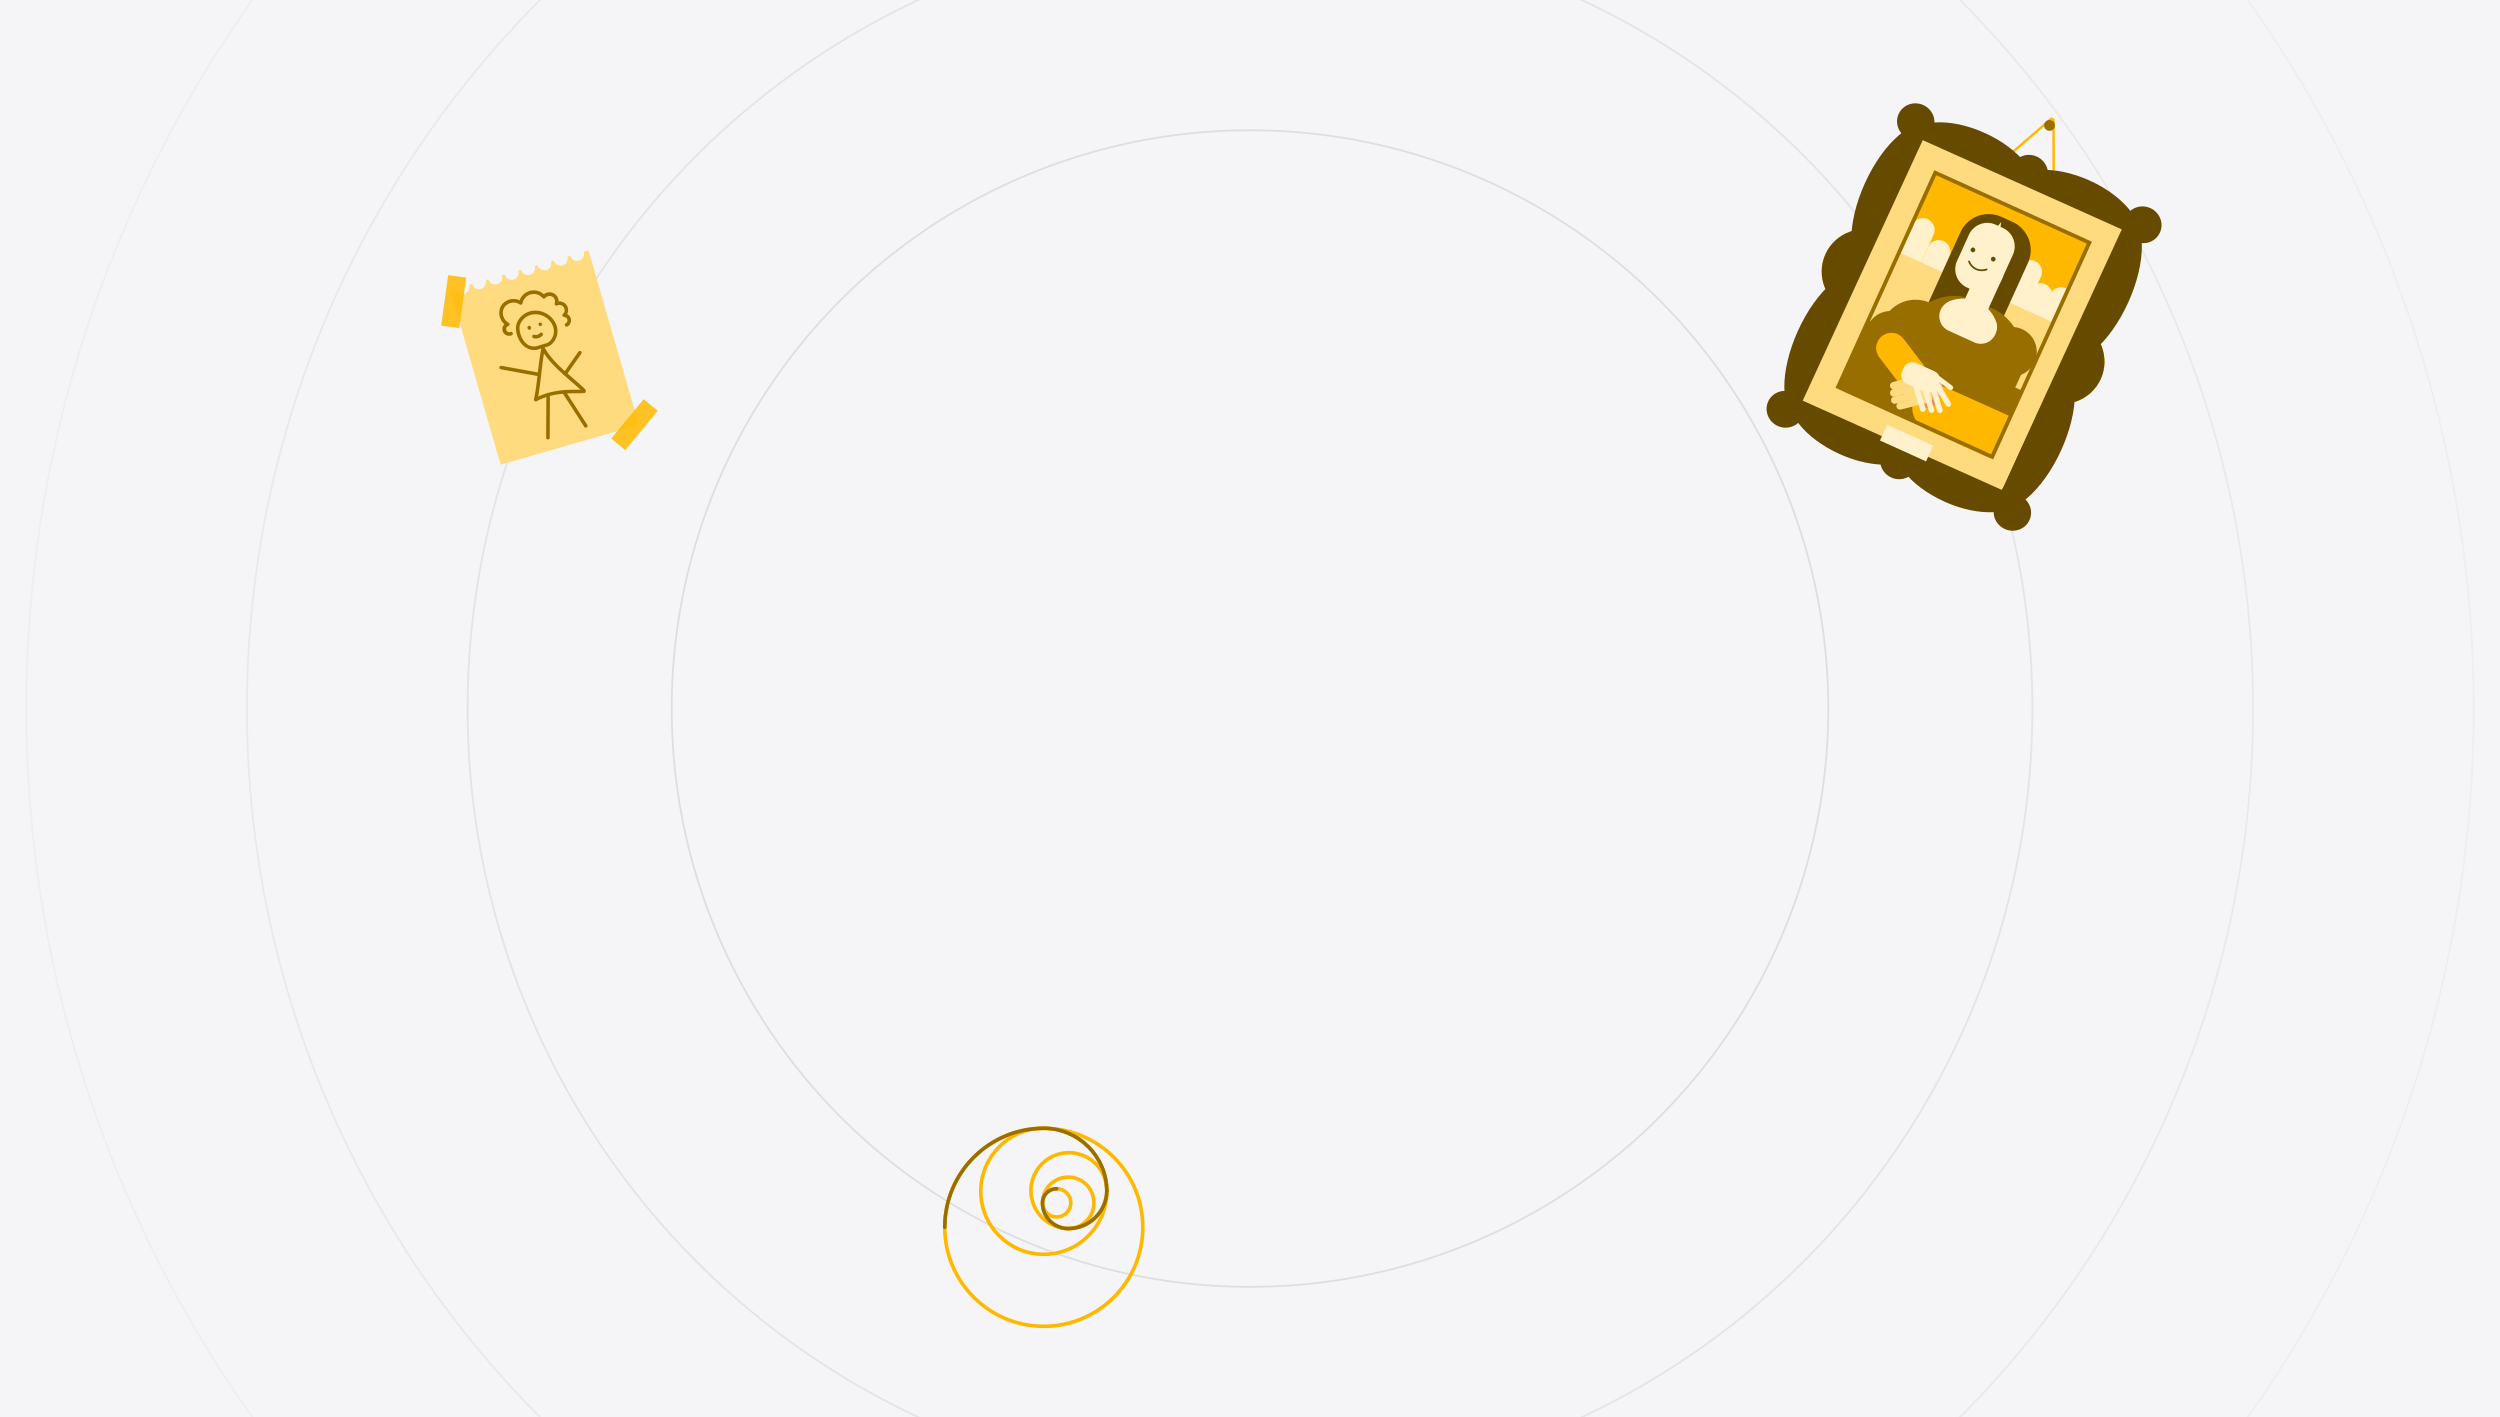 <svg xmlns="http://www.w3.org/2000/svg" fill="none" viewBox="0 0 1376 780"><rect x="0" y="0" width="1376" height="780" fill="#333333" stroke="none"/><g clip-path="url(#a)"><path fill="#F5F5F7" d="M0-1h1376v781H0z"/><circle cx="688" cy="390" r="318.3" stroke="#DDDDE4"/><circle cx="688" cy="390" r="430.639" stroke="#E3E3E8"/><circle cx="688" cy="390" r="552.087" stroke="#E8E8ED"/><circle cx="688" cy="390" r="673.534" stroke="#EEEEF1"/><circle cx="688" cy="390" r="796.5" stroke="#F4F4F6"/><circle cx="688" cy="390" r="796.5" stroke="#F4F4F6"/><circle cx="574.5" cy="675.5" r="54.5" stroke="#FFB800" stroke-width="2"/><circle cx="574.503" cy="655.682" r="34.682" stroke="#FFB800" stroke-width="2"/><circle cx="588.302" cy="655.328" r="20.88" stroke="#FFB800" stroke-width="2"/><circle cx="587.948" cy="662.051" r="14.156" stroke="#FFB800" stroke-width="2"/><circle cx="581.578" cy="662.051" r="7.786" stroke="#FFB800" stroke-width="2"/><path stroke="#996E00" stroke-linecap="round" stroke-width="2" d="M520 675.5c0-30.1 24.4-54.5 54.5-54.5M609.182 655.682c0-19.154-15.528-34.682-34.682-34.682"/><path stroke="#996E00" stroke-linecap="round" stroke-width="2" d="M609.182 655.328c0 11.532-9.702 20.88-21.233 20.88M587.948 676.207c-7.818 0-14.156-6.337-14.156-14.155M573.792 662.051c0-4.3 3.486-7.785 7.786-7.785"/><path stroke="#B2DAC7" stroke-miterlimit="10" stroke-width="2.122" d="m1149.98 133.563-84.82-38.494-53.51 117.898 84.82 38.494z"/><path stroke="#FFB800" stroke-miterlimit="10" stroke-width="1.351" d="m1128.54 65.78-87.53 75.741 89.54 40.805-.27-115.755c0-.2-.06-.398-.17-.567-.11-.17-.26-.303-.45-.387a1.048 1.048 0 0 0-1.12.163Z"/><path fill="#FFB800" d="M1156.24 208.634c5.41-11.918-.12-26.081-12.36-31.634l-19.59 43.162c12.24 5.553 26.55.393 31.95-11.528M1004.73 139.867c-5.409 11.918.12 26.081 12.36 31.636l19.58-43.156c-12.23-5.555-26.54-.393-31.94 11.52"/><path fill="#664A00" d="M1171.36 166.497c10.19-22.444 10-44.465-.4-49.189l-36.88 81.273c10.41 4.724 27.1-9.642 37.28-32.084M1026.48 100.741c-10.18 22.442-10 44.466.4 49.187l36.88-81.273c-10.41-4.72-27.1 9.644-37.28 32.086"/><path fill="#664A00" d="M1150.24 99.421c-19.33-8.77-38.72-7.663-43.32 2.473l69.98 31.759c4.6-10.134-7.34-25.461-26.66-34.232"/><path fill="#664A00" d="M1092.52 73.227c-19.32-8.77-38.72-7.663-43.32 2.473l69.98 31.762c4.6-10.137-7.33-25.464-26.66-34.235M1188.82 128.019c2.31-5.065-.03-11.091-5.23-13.46s-11.29-.184-13.59 4.88c-2.31 5.064.03 11.09 5.23 13.459 5.2 2.37 11.28.185 13.59-4.879"/><path fill="#664A00" d="M1126.34 99.66c2.3-5.065-.04-11.09-5.24-13.46s-11.28-.184-13.59 4.88.04 11.09 5.23 13.459c5.2 2.369 11.29.185 13.6-4.88M1063.84 71.297c2.31-5.064-.03-11.09-5.23-13.459-5.2-2.37-11.29-.184-13.59 4.88-2.31 5.064.03 11.09 5.23 13.46 5.2 2.368 11.28.184 13.59-4.88M1156.24 208.637c-5.4 11.918-19.71 17.075-31.94 11.525L1143.88 177c12.23 5.555 17.77 19.716 12.36 31.637"/><path fill="#664A00" d="M1134.49 247.77c-10.19 22.442-26.88 36.808-37.28 32.084l36.87-81.273c10.41 4.724 10.59 26.745.41 49.189M989.605 182.014c10.183-22.444 26.875-36.807 37.285-32.086l-36.88 81.273c-10.407-4.721-10.587-26.733-.405-49.187"/><path fill="#664A00" d="M1070.1 276.035c-19.33-8.768-31.26-24.095-26.67-34.232l69.99 31.759c-4.6 10.137-24 11.244-43.32 2.473"/><path fill="#664A00" d="M1012.38 249.842c-19.322-8.771-31.26-24.098-26.661-34.235l69.981 31.762c-4.6 10.136-23.99 11.243-43.32 2.473M1004.73 139.867c5.41-11.918 19.71-17.074 31.95-11.525l-19.59 43.167c-12.24-5.555-17.771-19.718-12.36-31.642M1117.01 286.282c2.31-5.065-.03-11.091-5.23-13.46s-11.29-.184-13.59 4.88c-2.31 5.064.03 11.09 5.23 13.459 5.2 2.37 11.28.185 13.59-4.879"/><path fill="#664A00" d="M1054.53 257.922c2.3-5.064-.04-11.09-5.24-13.459s-11.28-.184-13.59 4.88.04 11.09 5.23 13.459c5.2 2.369 11.29.185 13.6-4.88M992.033 229.56c2.308-5.064-.036-11.09-5.235-13.459-5.198-2.369-11.283-.184-13.591 4.88s.035 11.09 5.234 13.459 11.284.185 13.592-4.88"/><path fill="#FFDB80" d="m1101.78 269.636-109.559-49.115 66.049-143.375 109.56 49.115z"/><path fill="#fff" d="m1149.98 133.563-84.82-38.494-53.51 117.898 84.82 38.494z"/><path fill="#FFB800" fill-rule="evenodd" d="M1109.3 223.191c-8.82 3.516-18.43 5.449-28.5 5.449-25.45 0-48.01-12.348-62.02-31.379l46.37-102.19 84.82 38.493z" clip-rule="evenodd"/><path fill="#996E00" fill-rule="evenodd" d="M1118.93 201.987c-6.36-13.942-18.52-26.338-34.85-33.75-17.19-7.799-35.49-8.493-50.63-3.282l-21.79 48.018 84.82 38.493z" clip-rule="evenodd"/><path fill="#FFB800" d="m1048.86 131.616 16.89 7.684a9.23 9.23 0 0 1 4.82 5.161c.85 2.29.77 4.828-.25 7.054a9.2 9.2 0 0 1-5.16 4.817 9.2 9.2 0 0 1-7.05-.242l-16.89-7.685z"/><path fill="#FFF1CC" d="m1102.74 166.345 8.82-19.377a6.47 6.47 0 0 1 3.62-3.383 6.47 6.47 0 0 1 4.95.162 6.5 6.5 0 0 1 3.39 3.627c.6 1.61.54 3.394-.17 4.959l-8.82 19.377z"/><path fill="#FFF1CC" d="m1108.42 179.11 8.82-19.377c.35-.775.86-1.473 1.48-2.053a6.478 6.478 0 0 1 10.49 2.465c.61 1.61.54 3.394-.17 4.959l-8.82 19.377zM1043.59 143.236l8.82-19.377a6.46 6.46 0 0 1 3.62-3.386 6.49 6.49 0 0 1 4.96.17 6.47 6.47 0 0 1 3.39 3.627c.6 1.61.54 3.394-.17 4.959l-8.82 19.377z"/><path fill="#FFF1CC" d="m1052.33 155.331 8.82-19.377a6.46 6.46 0 0 1 3.62-3.386 6.493 6.493 0 0 1 8.35 3.798c.6 1.61.54 3.393-.17 4.958l-8.82 19.377zM1135.69 165.143l-8.82 19.38-7.11-3.244 8.82-19.377a6.48 6.48 0 0 1 3.63-3.378 6.48 6.48 0 0 1 4.95.162c3.24 1.477.02 3.213-1.47 6.457"/><path fill="#FFDB80" d="m1130.06 177.492-86.11-39.192-17.08 37.526 86.12 39.192z"/><path fill="#664A00" d="m1101.57 119.359 6.15 2.79a17.028 17.028 0 0 1 8.47 22.559l-18.17 40.05-37.18-16.874 18.17-40.05c1.87-4.115 5.3-7.32 9.53-8.91a17.03 17.03 0 0 1 13.03.435"/><path fill="#996E00" d="m1086.83 165.326 9.89 4.488a27.4 27.4 0 0 1 8.69 6.236 27.5 27.5 0 0 1 5.65 9.088 27.5 27.5 0 0 1 1.73 10.555 27.4 27.4 0 0 1-2.43 10.416l-7.51 16.536-59.81-27.147 7.5-16.535a27.45 27.45 0 0 1 15.32-14.335 27.42 27.42 0 0 1 20.97.698"/><path fill="#996E00" d="M1107.4 207.242c7.53 0 13.63-6.103 13.63-13.631s-6.1-13.631-13.63-13.631-13.63 6.103-13.63 13.631 6.1 13.631 13.63 13.631"/><path fill="#996E00" d="M1108.38 208.988v-.003c4.45-9.792.11-21.332-9.68-25.776l-36.36-16.499c-9.79-4.444-21.33-.109-25.77 9.683v.003c-4.45 9.792-.11 21.333 9.68 25.777l36.36 16.499c9.79 4.444 21.33.108 25.77-9.684"/><path stroke="#996E00" stroke-linecap="round" stroke-linejoin="round" stroke-width="16.785" d="m1106.69 198.49-16.42 36.144"/><path fill="#996E00" d="M1046.3 172.415a13.8 13.8 0 0 1 7.21 7.707c.63 1.695.93 3.499.87 5.308-.06 1.81-.48 3.59-1.22 5.239l-15.27 33.631-25.11-11.396 15.26-33.631a13.83 13.83 0 0 1 7.71-7.209 13.8 13.8 0 0 1 10.55.351"/><path fill="#FFB800" d="M1105.91 228.938c-.22-.113-.44-.221-.67-.324l-34.34-15.447a13.1 13.1 0 0 0-14.35 2.413 13 13 0 0 0-2.96 4.161c-2.43 5.407-.51 11.181 3.78 14.863.95.823 2.02 1.503 3.17 2.018l34.34 15.436q.3.135.6.253z"/><path stroke="#FFB800" stroke-linecap="round" stroke-linejoin="round" stroke-width="16.785" d="m1041.03 191.578 10.47 13.671"/><path stroke="#996E00" stroke-miterlimit="10" stroke-width="2.122" d="m1149.98 133.563-84.82-38.494-53.51 117.898 84.82 38.494z"/><path fill="#F88356" d="m1048.98 211.067-.92 2.042a5.64 5.64 0 0 0 2.81 7.486l7.56 3.433c2.85 1.29 6.2.031 7.49-2.813l.92-2.042a5.65 5.65 0 0 0-2.81-7.485l-7.56-3.433a5.656 5.656 0 0 0-7.49 2.812"/><path fill="#FBB499" d="m1062.99 204.736-8.77 2.884a3.417 3.417 0 0 0-2.18 4.311l2.05 6.212a3.407 3.407 0 0 0 4.31 2.178l8.77-2.885a3.416 3.416 0 0 0 2.18-4.31l-2.05-6.213a3.415 3.415 0 0 0-4.31-2.177"/><path fill="#FFDB80" d="M1040.92 213.758a1.987 1.987 0 0 1-.63-1.934c.08-.35.25-.672.49-.933.25-.26.56-.45.91-.548l14.63-4.107a2.01 2.01 0 0 1 1.52.184c.45.259.79.69.94 1.198.14.508.07 1.051-.19 1.511-.25.461-.68.8-1.19.943l-14.64 4.095a1.99 1.99 0 0 1-1.84-.409"/><path fill="#FFDB80" d="M1041.03 217.877a2.111 2.111 0 0 1-.69-2.093c.08-.378.27-.726.54-1.006.27-.279.61-.48.99-.581l16.41-4.408a2.16 2.16 0 0 1 1.66.179 2.17 2.17 0 0 1 1.02 1.311c.07.276.09.564.05.847a2.1 2.1 0 0 1-.28.8 2.117 2.117 0 0 1-1.34.984l-16.42 4.411c-.33.09-.69.097-1.03.019a2.1 2.1 0 0 1-.91-.463"/><path fill="#FFDB80" d="M1041.53 221.77a1.985 1.985 0 0 1-.41-2.524c.26-.453.7-.783 1.21-.917l17.09-4.348a2 2 0 0 1 1.51.213c.23.134.43.31.58.519.16.21.28.448.34.702.07.254.08.518.05.777-.04.26-.13.509-.26.735a1.95 1.95 0 0 1-.52.581c-.21.157-.45.272-.7.337l-17.1 4.346a2 2 0 0 1-.94.008c-.31-.073-.6-.221-.85-.429"/><path fill="#FFDB80" d="M1044.47 224.975a1.94 1.94 0 0 1-.59-.893 2.03 2.03 0 0 1-.04-1.067c.08-.353.26-.676.52-.935.25-.259.57-.444.92-.534l15.82-3.956a1.98 1.98 0 0 1 1.49.235c.45.272.77.71.9 1.219s.05 1.048-.22 1.499c-.26.451-.7.779-1.21.912l-15.81 3.944a1.99 1.99 0 0 1-1.78-.424"/><path fill="#FFDB80" d="m1062.94 216.307-2.89-8.773a3.416 3.416 0 0 0-4.31-2.177l-6.21 2.042a3.417 3.417 0 0 0-2.18 4.311l2.88 8.773a3.42 3.42 0 0 0 4.32 2.177l6.21-2.042a3.425 3.425 0 0 0 2.18-4.311"/><path stroke="#FFF1CC" stroke-linecap="round" stroke-linejoin="round" stroke-width="3.087" d="m1054.23 211.316 4.09 13.89M1058.35 209.054l4.68 16.65M1062.41 207.964l5.26 17.849M1063.63 207.548l8.71 14.866"/><path stroke="#FFF1CC" stroke-linecap="round" stroke-linejoin="round" stroke-width="2.701" d="m1064.55 206.486 9.1 6.875"/><path fill="#FFF1CC" d="m1047.81 202.448-.86 1.891a5.25 5.25 0 0 0 2.61 6.951l9.68 4.394a5.25 5.25 0 0 0 6.95-2.611l.86-1.892a5.25 5.25 0 0 0-2.61-6.951l-9.68-4.394c-2.64-1.198-5.76-.029-6.95 2.612M1064.03 245.294l-25.37-11.514-3.93 8.66 25.37 11.514z"/><path fill="#996E00" d="M1128.07 72.007c1.64 0 2.98-1.332 2.98-2.976a2.98 2.98 0 0 0-2.98-2.977 2.98 2.98 0 0 0-2.98 2.977 2.98 2.98 0 0 0 2.98 2.976"/><path fill="#FFF1CC" d="m1102.4 125.479-4-1.816c-5.58-2.533-12.16-.062-14.69 5.518l-6.54 14.403c-2.53 5.58-.06 12.157 5.52 14.69l4 1.815c5.58 2.533 12.16.062 14.69-5.518l6.54-14.403c2.53-5.58.06-12.157-5.52-14.689"/><path fill="#FFF1CC" d="m1102.66 151.764-12.74-5.778-9.92 21.869 12.73 5.778z"/><path fill="#FFF1CC" d="M1088.49 166.074a19.38 19.38 0 0 0-14.92-.478c-6.68 2.53-6.88 11.952-.38 14.889l14.51 6.591c6.51 2.951 13.46-3.395 10.96-10.089a19.5 19.5 0 0 0-3.99-6.475 19.45 19.45 0 0 0-6.18-4.438"/><path fill="#664A00" stroke="#664A00" stroke-miterlimit="10" stroke-width=".193" d="M1085.92 138.751c.64 0 1.16-.523 1.16-1.167a1.166 1.166 0 1 0-2.33 0c0 .644.52 1.167 1.17 1.167ZM1097.07 143.809c.64 0 1.16-.523 1.16-1.167a1.166 1.166 0 1 0-2.33 0c0 .644.52 1.167 1.17 1.167Z"/><path stroke="#664A00" stroke-linecap="round" stroke-linejoin="round" stroke-width=".965" d="M1083.78 143.929a7.25 7.25 0 0 0 1.54 2.478 7.5 7.5 0 0 0 2.36 1.7 7.473 7.473 0 0 0 5.72.19"/><path fill="#FFF1CC" d="m1101.46 122.249-4.41 5.165 3.43 1.556zM1093.84 172.575l-14.11-6.423a8.72 8.72 0 0 0-11.55 4.322c-1.99 4.381-.05 9.549 4.33 11.543l14.11 6.423c4.38 1.994 9.55.059 11.54-4.322 2-4.381.06-9.549-4.32-11.543"/><path fill="#FFDB80" d="m323.874 137.941-2.488.718a3.95 3.95 0 1 1-7.592 2.19l-1.409.404a3.96 3.96 0 0 1-.339 3.006 3.955 3.955 0 0 1-5.371 1.548 3.96 3.96 0 0 1-1.887-2.365l-1.409.408a3.95 3.95 0 0 1-7.592 2.19l-1.41.404a3.94 3.94 0 0 1-.338 3.006 3.96 3.96 0 0 1-3.902 2.016 3.95 3.95 0 0 1-3.356-2.833l-1.409.408a3.95 3.95 0 0 1-7.592 2.19l-1.41.403a3.956 3.956 0 0 1-2.703 4.893 3.95 3.95 0 0 1-4.893-2.703l-1.405.408a3.97 3.97 0 0 1-.339 3.006 3.952 3.952 0 0 1-7.258-.816l-1.409.403a3.95 3.95 0 0 1-1.329 4.187 3.97 3.97 0 0 1-2.907.842 3.97 3.97 0 0 1-2.65-1.461 4 4 0 0 1-.71-1.37l-2.811.811 27.637 95.829 75.922-21.886z"/><path fill="#FFDB80" d="m323.874 137.941-2.488.718a3.95 3.95 0 1 1-7.592 2.19l-1.409.404a3.96 3.96 0 0 1-.339 3.006 3.955 3.955 0 0 1-5.371 1.548 3.96 3.96 0 0 1-1.887-2.365l-1.409.408a3.95 3.95 0 0 1-7.592 2.19l-1.41.404a3.94 3.94 0 0 1-.338 3.006 3.96 3.96 0 0 1-3.902 2.016 3.95 3.95 0 0 1-3.356-2.833l-1.409.408a3.95 3.95 0 0 1-7.592 2.19l-1.41.403a3.956 3.956 0 0 1-2.703 4.893 3.95 3.95 0 0 1-4.893-2.703l-1.405.408a3.97 3.97 0 0 1-.339 3.006 3.952 3.952 0 0 1-7.258-.816l-1.409.403a3.95 3.95 0 0 1-1.329 4.187 3.97 3.97 0 0 1-2.907.842 3.97 3.97 0 0 1-2.65-1.461 4 4 0 0 1-.71-1.37l-2.811.811 27.637 95.829 75.922-21.886z"/><path fill="#996E00" d="m290.341 180.627.062.207c.093.238.264.438.485.567a.73.73 0 0 0 .373.094.73.73 0 0 0 .394-.021l.227-.111a.94.94 0 0 0 .336-.374l.086-.241a1 1 0 0 0-.028-.525l-.058-.206a1.14 1.14 0 0 0-.485-.567.74.74 0 0 0-.373-.095.75.75 0 0 0-.394.021l-.232.112a1 1 0 0 0-.332.373l-.089.242c-.035.175-.025.355.028.524M297.399 179.482c1.269-.068 1.164-2.039-.106-1.971-1.269.068-1.163 2.039.106 1.971M293.668 186.166a4.82 4.82 0 0 0 4.915-1.473.986.986 0 0 0-.788-1.647.99.99 0 0 0-.682.326c-.108.129-.229.246-.349.363s.171-.14.034-.033l-.095.072-.217.15-.23.135a1 1 0 0 0-.104.057c.036-.002.193-.09.069-.036q-.245.106-.5.181l-.23.064c-.035.002-.215.043-.043.002s.02-.001 0 0l-.501.027-.265-.005c-.13.007.215.024.087-.005l-.148-.02a4 4 0 0 1-.516-.118.995.995 0 0 0-1.177.755 1.01 1.01 0 0 0 .754 1.173z"/><path fill="#996E00" d="M294.959 190.625a6.9 6.9 0 0 1-2.737-.17 4.8 4.8 0 0 1-1.093-.408 7 7 0 0 1-.566-.306l-.254-.156a1.3 1.3 0 0 1-.197-.14 10 10 0 0 1-.962-.834 6.5 6.5 0 0 1-.741-.846q-.38-.515-.702-1.069c-.108-.184-.214-.384-.314-.557a4 4 0 0 1-.213-.427 15.6 15.6 0 0 1-.854-2.366c-.045-.175-.09-.351-.127-.531-.005-.087-.041-.172-.058-.258-.016-.086-.004-.086-.026-.129l-.002-.039a14 14 0 0 1-.141-1.064c-.031-.358-.034-.647-.051-.97-.008-.138.009-.273.018-.396-.016.297.016-.139.031-.235a7.3 7.3 0 0 1 1.126-2.737 9.037 9.037 0 0 1 5.751-3.866c2.62-.453 5.314.109 7.533 1.573a9.8 9.8 0 0 1 4.371 6.246 7.84 7.84 0 0 1-1.915 6.622 4.9 4.9 0 0 1-2.12 1.371c-.483.148-.966.285-1.448.425l-4.281 1.265-.3.088c-1.218.361-.592 2.233.626 1.872l3.826-1.13c1.483-.44 3.039-.76 4.255-1.758a9.67 9.67 0 0 0 3.45-7.404c.024-3.097-1.584-6.087-3.863-8.12a12.73 12.73 0 0 0-8.368-3.213 11.1 11.1 0 0 0-7.788 3.252c-1.61 1.601-2.782 3.787-2.869 6.084-.018 1.671.276 3.33.867 4.892 1.392 3.835 4.337 7.153 8.615 7.446a9 9 0 0 0 1.631-.036c1.25-.134 1.144-2.11-.11-1.971"/><path fill="#996E00" d="M280.994 182.703a1.725 1.725 0 0 1-1.934-.415 1.7 1.7 0 0 1-.363-.595 1.74 1.74 0 0 1 .084-1.363 1.73 1.73 0 0 1 1.047-.877 1 1 0 0 0 .655-.862 1 1 0 0 0-.515-.952c-2.264-1.152-3.506-3.881-3.153-6.304.379-2.602 2.558-4.43 5.096-4.728a5.8 5.8 0 0 1 4.049.898c.58.412 1.466.273 1.625-.522a6.315 6.315 0 0 1 11.107-2.845.99.99 0 0 0 1.392-.074 3.16 3.16 0 0 1 3.952-.761c1.272.722 1.71 2.399 1.247 3.728a.994.994 0 0 0 1.28 1.145 2.867 2.867 0 0 1 3.235 4.682c-.668.657.011 1.605.788 1.642a1.97 1.97 0 0 1 1.728 1.489 1.97 1.97 0 0 1-1.01 2.031c-1.096.64-.012 2.286 1.085 1.646a3.84 3.84 0 0 0 .428-6.376 3.84 3.84 0 0 0-2.338-.797l.787 1.646a4.83 4.83 0 0 0-5.331-7.87l1.275 1.149a4.99 4.99 0 0 0-2.335-5.936 4.98 4.98 0 0 0-6.26 1.225l1.392-.074a8.29 8.29 0 0 0-14.352 3.892l1.624-.522a8.23 8.23 0 0 0-9.451.111c-2.854 2.066-3.728 5.837-2.459 9.071a7.87 7.87 0 0 0 3.691 4.19l.14-1.814a3.7 3.7 0 0 0-2.688 3.29 3.7 3.7 0 0 0 2.173 3.651 3.7 3.7 0 0 0 2.934.046c1.195-.424.576-2.3-.626-1.872zM300.702 217.48q-.043 9.384-.082 18.764l-.023 4.745c-.002 1.274 1.968 1.164 1.972-.105q.043-9.377.082-18.764l.023-4.726c.004-1.269-1.967-1.16-1.971.105zM309.883 216.772l11.712 18.172c.689 1.066 2.339-.015 1.649-1.085a26731 26731 0 0 1-11.711-18.172c-.69-1.07-2.34.015-1.65 1.085M275.627 203.273l16.038 2.925 4.132.755c1.25.226 1.676-1.703.423-1.928l-16.035-2.929-4.136-.751c-1.25-.23-1.672 1.699-.422 1.928M311.806 206.334c2.728-3.834 5.383-7.717 8.107-11.551a1.02 1.02 0 0 0-.075-1.392 1 1 0 0 0-1.395.075c-2.725 3.831-5.379 7.717-8.103 11.547a1.014 1.014 0 0 0 .074 1.396.993.993 0 0 0 1.392-.075"/><path fill="#996E00" d="M295.873 220.102c1.461-7.278 1.98-14.711 3.006-22.052.289-1.993.604-4.006 1-5.984l-1.785.333c2.048 3.681 4.853 6.903 7.826 9.86 3.062 3.054 6.363 5.858 9.623 8.696 1.733 1.512 3.46 3.033 5.118 4.624.917.88 2.234-.59 1.317-1.47-6.039-5.8-12.946-10.744-18.317-17.205a36.5 36.5 0 0 1-3.906-5.607c-.417-.768-1.606-.463-1.789.334-1.461 7.277-1.98 14.71-3.005 22.055a118 118 0 0 1-1 5.984c-.25 1.247 1.67 1.67 1.928.423z"/><path fill="#996E00" d="M295.468 220.716a40.5 40.5 0 0 1 12.01-3.723 71 71 0 0 1 9.784-.524c1.419-.005 2.843-.006 4.255-.133 1.259-.111 1.162-2.082-.106-1.971-2.785.248-5.597.094-8.391.193-3.793.103-7.56.658-11.222 1.652a43.4 43.4 0 0 0-7.413 2.876.994.994 0 0 0-.283 1.368 1.01 1.01 0 0 0 1.367.282z"/><path fill="#FFB800" d="m246.677 151.438-3.842 27.813 9.937 1.373 3.842-27.814zM354.266 219.721l-17.85 21.673 7.744 6.378 17.849-21.674z" opacity=".85"/></g><defs><clipPath id="a"><path fill="#fff" d="M0 0h1376v780H0z"/></clipPath></defs></svg>